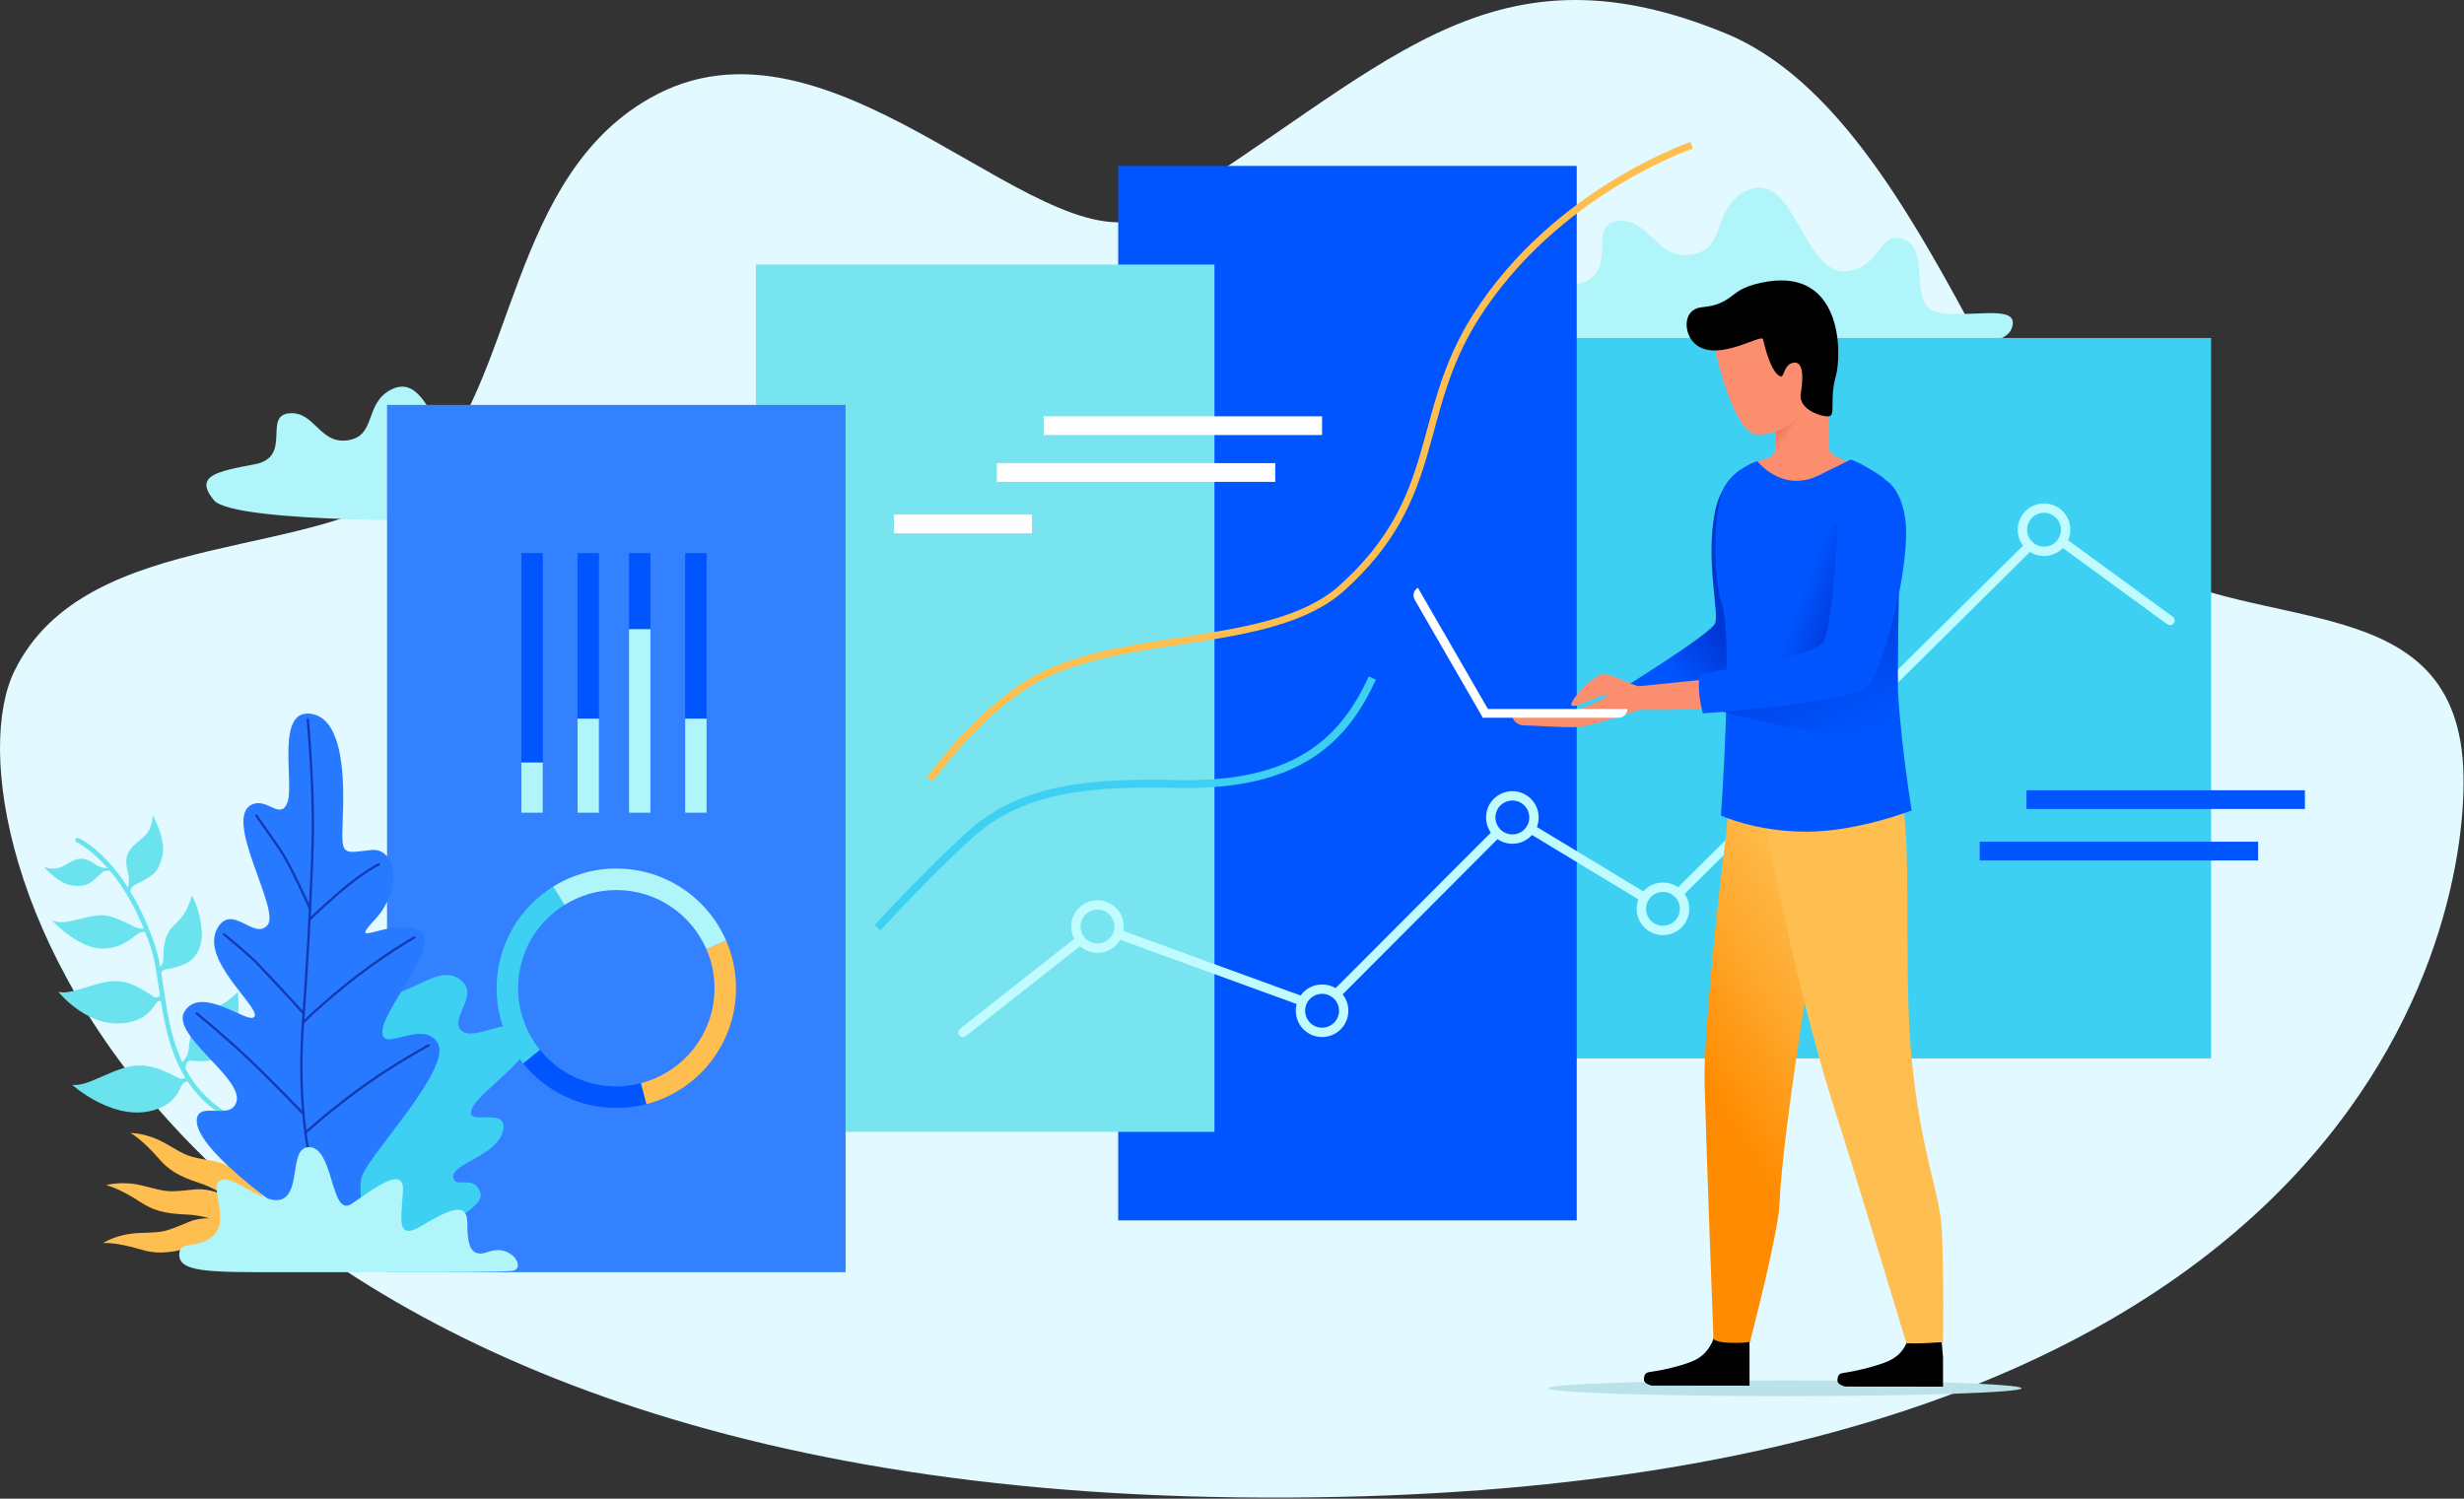 <svg width="628" height="382" viewBox="0 0 628 382" fill="none" xmlns="http://www.w3.org/2000/svg">
<rect x="0" y="0" width="628" height="382" fill="#333333" stroke="none"/>
<g clip-path="url(#clip0)">
<path d="M294.365 54.215C267.529 70.463 214.207 -0.318 167.35 24.097C129.088 44.033 131.71 98.525 107.526 121.168C83.342 143.811 22.212 133.212 3.68 171.024C-15.627 210.419 34.305 378.516 315.874 381.666C597.443 384.816 628.825 239.989 627.867 197.413C626.775 148.87 575.654 162.478 543.614 142.69C511.574 122.902 490.038 29.207 439.857 8.526C378.228 -16.874 352.094 19.263 294.365 54.215Z" fill="#E1F9FF"/>
<path d="M471.507 90.366C471.507 90.366 394.801 91.736 388.409 83.974C382.017 76.212 389.349 74.842 401.435 72.559C413.521 70.276 404.047 57.263 412.265 56.35C420.484 55.437 421.967 66.281 431.099 64.911C440.231 63.541 436.236 53.268 444.797 48.816C457.575 42.171 459.437 71.589 471.507 69.042C479.726 67.308 478.698 59.432 484.52 60.802C492.527 62.686 486.079 77.125 493.176 79.408C500.272 81.691 515.796 76.668 512.6 83.974C509.403 91.279 471.507 90.366 471.507 90.366Z" fill="#AFF5F9"/>
<path d="M121.022 132.592C121.022 132.592 59.613 133.689 54.496 127.475C49.379 121.261 55.249 120.164 64.925 118.337C74.601 116.51 67.016 106.092 73.595 105.361C80.175 104.63 81.362 113.311 88.673 112.215C95.984 111.118 92.785 102.894 99.639 99.329C109.869 94.01 111.359 117.561 121.022 115.522C127.602 114.134 126.779 107.828 131.44 108.925C137.85 110.433 132.688 121.993 138.37 123.82C144.052 125.647 156.479 121.627 153.92 127.475C151.361 133.323 121.022 132.592 121.022 132.592Z" fill="#AFF5F9"/>
<path d="M563.543 86.147H195.38V269.779H563.543V86.147Z" fill="#3DD0F2"/>
<path d="M401.865 42.293H284.995V311.058H401.865V42.293Z" fill="#0055FF"/>
<path d="M309.531 67.432H192.661V288.495H309.531V67.432Z" fill="#78E4EF"/>
<path d="M245.431 263.139L279.717 236.162L336.959 257.009L385.456 208.404L423.839 231.635L521.407 135.018L553.061 158.149" stroke="#C0FCFF" stroke-width="2.385" stroke-miterlimit="10" stroke-linecap="round" stroke-linejoin="round"/>
<path d="M215.515 103.207H98.645V324.27H215.515V103.207Z" fill="#3381FF"/>
<path d="M182.109 251.885C182.109 263.545 174.124 273.315 163.332 276.095L164.71 281.431C177.866 278.043 187.587 266.099 187.587 251.885C187.587 247.567 186.685 243.46 185.066 239.738C183.52 240.408 181.817 241.145 180.033 241.919C181.363 244.974 182.109 248.341 182.109 251.885Z" fill="#FEBF50"/>
<path d="M132.051 251.885C132.051 242.915 136.785 235.071 143.875 230.651L140.97 225.98C132.328 231.366 126.573 240.951 126.573 251.884C126.573 259.154 129.12 265.827 133.365 271.068L137.628 267.62C134.145 263.32 132.051 257.85 132.051 251.885Z" fill="#3DD0F2"/>
<path d="M157.08 221.379C151.164 221.379 145.646 223.068 140.97 225.983L143.875 230.654C147.711 228.263 152.227 226.858 157.081 226.858C167.36 226.858 176.182 233.06 180.036 241.921C181.82 241.148 183.522 240.41 185.069 239.74C180.371 228.937 169.61 221.379 157.08 221.379Z" fill="#AFF5F9"/>
<path d="M157.08 276.915C149.221 276.915 142.216 273.287 137.627 267.621L133.364 271.069C138.957 277.974 147.501 282.393 157.08 282.393C159.715 282.393 162.272 282.059 164.71 281.431L163.332 276.095C161.33 276.611 159.243 276.915 157.08 276.915Z" fill="#0055FF"/>
<path d="M138.349 140.979H132.88V207.165H138.349V140.979Z" fill="#0055FF"/>
<path d="M152.659 140.979H147.19V207.165H152.659V140.979Z" fill="#0055FF"/>
<path d="M223.667 236.469C223.667 236.469 236.252 222.599 247.564 212.454C261.161 200.261 279.751 199.411 300.139 199.839C331.319 200.493 342.741 188.04 349.778 172.82" stroke="#3DD0F2" stroke-width="2" stroke-miterlimit="10"/>
<path d="M165.777 140.979H160.308V207.165H165.777V140.979Z" fill="#0055FF"/>
<path d="M180.088 140.979H174.619V207.165H180.088V140.979Z" fill="#0055FF"/>
<path d="M138.349 194.346H132.88V207.166H138.349V194.346Z" fill="#AFF5F9"/>
<path d="M152.659 183.166H147.19V207.166H152.659V183.166Z" fill="#AFF5F9"/>
<path d="M165.777 160.357H160.308V207.165H165.777V160.357Z" fill="#AFF5F9"/>
<path d="M180.088 183.166H174.619V207.166H180.088V183.166Z" fill="#AFF5F9"/>
<path d="M236.936 198.633C243.429 190.031 251.975 180.624 261.829 174.365C283.891 160.353 323.841 166.201 341.984 149.897C367.939 126.572 360.262 105.74 376.18 80.684C396.48 48.729 431.175 37.029 431.175 37.029" stroke="#FEBF50" stroke-width="1.789" stroke-miterlimit="10"/>
<path d="M336.96 106.115H266.003V110.885H336.96V106.115Z" fill="white"/>
<path d="M325.034 118.043H254.077V122.813H325.034V118.043Z" fill="white"/>
<path d="M587.451 201.426H516.494V206.196H587.451V201.426Z" fill="#0055FF"/>
<path d="M575.526 214.545H504.569V219.315H575.526V214.545Z" fill="#0055FF"/>
<path d="M263.021 131.16H227.841V135.93H263.021V131.16Z" fill="white"/>
<path d="M279.717 241.67C282.76 241.67 285.226 239.204 285.226 236.161C285.226 233.119 282.76 230.652 279.717 230.652C276.674 230.652 274.208 233.119 274.208 236.161C274.208 239.204 276.674 241.67 279.717 241.67Z" fill="#78E4EF" stroke="#C0FCFF" stroke-width="2.385" stroke-miterlimit="10" stroke-linecap="round" stroke-linejoin="round"/>
<path d="M385.456 213.868C388.498 213.868 390.965 211.401 390.965 208.359C390.965 205.316 388.498 202.85 385.456 202.85C382.413 202.85 379.947 205.316 379.947 208.359C379.947 211.401 382.413 213.868 385.456 213.868Z" fill="#0055FF" stroke="#C0FCFF" stroke-width="2.385" stroke-miterlimit="10" stroke-linecap="round" stroke-linejoin="round"/>
<path d="M423.839 237.159C426.882 237.159 429.348 234.692 429.348 231.65C429.348 228.607 426.882 226.141 423.839 226.141C420.797 226.141 418.33 228.607 418.33 231.65C418.33 234.692 420.797 237.159 423.839 237.159Z" fill="#3DD0F2" stroke="#C0FCFF" stroke-width="2.385" stroke-miterlimit="10" stroke-linecap="round" stroke-linejoin="round"/>
<path d="M520.961 140.526C524.004 140.526 526.47 138.059 526.47 135.017C526.47 131.974 524.004 129.508 520.961 129.508C517.919 129.508 515.452 131.974 515.452 135.017C515.452 138.059 517.919 140.526 520.961 140.526Z" fill="#3DD0F2" stroke="#C0FCFF" stroke-width="2.385" stroke-miterlimit="10" stroke-linecap="round" stroke-linejoin="round"/>
<path d="M336.959 263.137C340.002 263.137 342.468 260.671 342.468 257.628C342.468 254.586 340.002 252.119 336.959 252.119C333.917 252.119 331.45 254.586 331.45 257.628C331.45 260.671 333.917 263.137 336.959 263.137Z" fill="#0055FF" stroke="#C0FCFF" stroke-width="2.385" stroke-miterlimit="10" stroke-linecap="round" stroke-linejoin="round"/>
<path d="M46.259 271.084C46.259 271.084 46.75 270.465 47.383 269.529C48.934 267.233 47.146 264.475 50.811 259.818C52.556 257.601 55.545 256.778 57.405 255.508C58.883 254.499 60.733 252.836 60.674 252.748C60.615 252.661 61.12 256.526 60.327 262.592C59.941 265.548 58.625 268.276 55.181 269.756C51.88 271.175 48.82 270.09 48.227 270.394C47.102 270.971 47.427 272.495 47.171 272.623C46.914 272.753 46.259 271.084 46.259 271.084Z" fill="#6AE3EF"/>
<path d="M19.792 214.164C19.792 214.164 31.419 219.18 38.873 240.944C43.102 253.292 39.469 277.522 63.022 286.839C72.555 290.61 94.828 294.852 94.828 294.852" stroke="#6AE3EF" stroke-width="1.192" stroke-miterlimit="10" stroke-linecap="round" stroke-linejoin="round"/>
<path d="M47.462 274.518C47.462 274.518 47.245 275.009 46.095 274.952C45.205 274.908 40.656 271.562 35.546 271.564C29.472 271.567 22.608 277.151 18.405 276.507C18.405 276.507 28.006 285.21 37.868 283.281C45.159 281.855 45.874 276.919 46.563 276.25C47.35 275.487 48.058 275.655 48.058 275.655L47.462 274.518Z" fill="#6AE3EF"/>
<path d="M32.313 226.901C32.313 226.901 33.41 225.144 32.542 222.083C31.121 217.072 34.133 215.582 36.652 213.296C39.171 211.01 38.872 207.631 38.872 207.631C38.872 207.631 42.524 214.086 41.332 218.414C40.139 222.741 39.245 222.961 34.102 225.718C33.349 226.122 32.81 228.201 32.81 228.201L32.313 226.901Z" fill="#6AE3EF"/>
<path d="M27.598 221.215C27.598 221.215 25.959 221.567 23.868 220.066C20.445 217.609 18.484 219.492 16.053 220.781C13.622 222.07 11.133 220.916 11.133 220.916C11.133 220.916 15.043 225.468 18.663 225.748C22.283 226.028 22.696 225.408 26.207 222.251C26.721 221.789 28.451 221.95 28.451 221.95L27.598 221.215Z" fill="#6AE3EF"/>
<path d="M37.278 236.377C37.278 236.377 36.538 237.022 35.065 236.522C33.592 236.022 30.112 233.932 27.144 233.388C22.797 232.592 16.705 236.405 13.327 234.536C12.739 234.211 19.461 241.462 25.69 241.769C31.611 242.061 34.685 237.778 35.965 237.602C37.245 237.426 37.868 237.425 37.868 237.425L37.278 236.377Z" fill="#6AE3EF"/>
<path d="M40.343 247.096C40.343 247.096 41.096 246.37 41.512 245.32C41.859 244.443 41.29 241.145 42.626 238.222C43.798 235.656 45.608 235.387 47.45 232.009C48.307 230.438 48.941 228.277 48.866 228.202C48.791 228.127 51.077 231.562 51.45 237.668C51.632 240.644 50.382 244.103 47.475 245.519C44.568 246.935 42.357 246.91 41.761 247.208C41.165 247.506 40.671 248.723 40.444 248.897C40.217 249.071 40.343 247.096 40.343 247.096Z" fill="#6AE3EF"/>
<path d="M40.92 253.704C40.92 253.704 40.38 254.261 39.587 254.202C38.794 254.143 35.104 250.65 30.573 250.138C25.187 249.53 18.54 253.792 14.877 252.799C14.877 252.799 21.662 261.33 30.617 260.855C37.923 260.467 39.354 255.911 40.044 255.404C40.734 254.897 41.502 255.268 41.502 255.268L40.92 253.704Z" fill="#6AE3EF"/>
<path d="M100.616 253.249C106.937 251.753 112.74 245.92 117.51 249.853C122.28 253.785 114.529 259.416 117.51 262.589C120.491 265.762 130.032 258.612 134.007 262.589C139.187 267.771 122.479 277.559 120.293 282.564C118.107 287.569 129.635 281.67 128.243 288.105C126.852 294.54 115.324 296.506 115.522 299.902C115.721 303.298 121.087 299.008 122.479 304.192C123.87 309.376 100.218 318.164 95.249 317.702C90.28 317.24 62.851 290.965 65.038 278.81C67.225 266.655 96.84 254.143 100.616 253.249Z" fill="#3DD0F2"/>
<path d="M54.629 295.973C47.583 294.754 47.971 294.811 42.286 291.51C37.415 288.681 33.232 288.786 33.232 288.786C33.232 288.786 35.97 290.115 40.515 295.361C42.954 298.176 45.536 299.812 50.712 301.495C58.189 303.925 61.174 308.554 63.801 310.698C70.887 316.484 71.978 311.715 71.978 311.715C71.978 311.715 63.509 297.509 54.629 295.973Z" fill="#FEBF50"/>
<path d="M49.593 303.174C42.482 303.921 42.87 303.871 36.501 302.243C31.043 300.848 27.048 302.089 27.048 302.089C27.048 302.089 30.045 302.622 35.848 306.43C38.962 308.474 41.892 309.344 47.33 309.553C55.186 309.854 59.32 313.493 62.431 314.841C70.825 318.477 70.576 313.591 70.576 313.591C70.576 313.591 58.555 302.232 49.593 303.174Z" fill="#FEBF50"/>
<path d="M48.169 311.437C41.568 314.186 41.926 314.027 35.357 314.288C29.728 314.512 26.254 316.843 26.254 316.843C26.254 316.843 29.278 316.497 35.927 318.488C39.495 319.556 42.552 319.553 47.823 318.198C55.437 316.24 60.439 318.546 63.806 318.948C72.889 320.032 71.253 315.422 71.253 315.422C71.253 315.422 56.488 307.972 48.169 311.437Z" fill="#FEBF50"/>
<path d="M88.894 319.644C87.621 319.064 48.989 294.961 50.171 285.233C50.735 280.593 58.915 285.755 60.287 280.765C61.947 274.724 43.345 263.644 47.042 257.788C51.453 250.8 63.728 261.612 64.904 259.045C66.08 256.477 50.719 244.395 55.478 236.467C59.22 230.233 64.806 239.755 68.181 235.801C71.556 231.848 56.689 208.659 64.183 205.073C68.088 203.205 71.572 209.339 73.303 204.388C75.034 199.437 70.036 180.021 79.694 182.021C89.352 184.021 87.337 206.343 87.248 212.243C87.159 218.143 88.311 217.332 94.644 216.66C100.978 215.988 102.732 226.67 95.572 234.366C88.412 242.062 98.359 234.381 106.051 236.842C113.743 239.303 97.931 256.598 97.455 262.709C96.979 268.82 107.636 259.5 111.55 265.823C115.464 272.147 93.94 294.395 92.236 299.854C90.532 305.313 95.246 319.311 95.246 319.311C95.246 319.311 92.666 321.363 88.894 319.644Z" fill="#277AFF"/>
<path d="M85.112 314.211C85.112 314.211 74.454 296.498 77.296 259.604C78.534 243.518 79.651 220.336 79.746 212.051C79.894 199.007 78.448 183.43 78.448 183.43" stroke="#1039B2" stroke-width="0.596" stroke-miterlimit="10" stroke-linecap="round" stroke-linejoin="round"/>
<path d="M105.609 238.957C105.609 238.957 97.237 243.578 87.274 251.74C80.678 257.144 77.218 260.653 77.218 260.653" stroke="#1039B2" stroke-width="0.596" stroke-miterlimit="10" stroke-linecap="round" stroke-linejoin="round"/>
<path d="M77.393 258.309C77.393 258.309 73.224 253.677 65.932 245.938C63.497 243.354 57.087 238.137 57.087 238.137" stroke="#1039B2" stroke-width="0.596" stroke-miterlimit="10" stroke-linecap="round" stroke-linejoin="round"/>
<path d="M77.856 288.671C78.159 288.472 84.546 282.537 93.758 276.05C100.814 271.081 109.261 266.41 109.261 266.41" stroke="#1039B2" stroke-width="0.596" stroke-miterlimit="10" stroke-linecap="round" stroke-linejoin="round"/>
<path d="M77.336 283.903C77.336 283.903 69.211 275.454 63.248 269.789C57.285 264.124 50.13 258.309 50.13 258.309" stroke="#1039B2" stroke-width="0.596" stroke-miterlimit="10" stroke-linecap="round" stroke-linejoin="round"/>
<path d="M78.868 234.499C78.883 234.202 84.939 228.642 88.764 225.564C93.063 222.105 96.541 220.297 96.541 220.297" stroke="#1039B2" stroke-width="0.596" stroke-miterlimit="10" stroke-linecap="round" stroke-linejoin="round"/>
<path d="M79.013 231.628C79.013 231.628 74.022 220.305 71.199 216.273C68.505 212.425 65.336 207.875 65.336 207.875" stroke="#1039B2" stroke-width="0.596" stroke-miterlimit="10" stroke-linecap="round" stroke-linejoin="round"/>
<path d="M111.647 324.27C111.647 324.27 73.806 324.27 71.995 324.27C52.889 324.27 44.842 324.387 45.759 319.08C46.259 316.187 51.468 318.484 55.023 314.209C57.91 310.738 53.96 303.017 55.697 301.173C58.69 297.995 69.049 309.568 73.22 304.663C76.187 301.173 74.182 292.345 78.852 292.397C85.128 292.467 84.218 310.434 89.585 306.857C94.951 303.279 103.098 296.674 102.703 303.577C102.305 310.517 100.914 316.248 107.175 312.596C113.436 308.944 119.1 305.672 119.1 311.631C119.1 317.59 119.987 320.72 124.466 319.081C130.578 316.845 134.254 323.631 130.429 323.95C126.572 324.271 111.647 324.27 111.647 324.27Z" fill="#AFF5F9"/>
<path d="M452.708 97.91V113.094C452.708 113.094 453.09 116.102 449.986 116.962C448.376 117.408 445.682 118.473 445.682 118.473C445.682 118.473 453.746 126.222 462.197 124.216C470.649 122.211 471.955 117.922 471.955 117.922C471.955 117.922 466.005 116.457 466.005 114.091C466.005 108.001 466.511 84.1 466.511 84.1L452.708 97.91Z" fill="#FA8E6E"/>
<path d="M454.889 355.848C488.211 355.848 515.224 354.952 515.224 353.848C515.224 352.743 488.211 351.848 454.889 351.848C421.567 351.848 394.554 352.743 394.554 353.848C394.554 354.952 421.567 355.848 454.889 355.848Z" fill="#BAE2E8"/>
<path d="M385.456 182.941C385.456 182.941 386.233 184.904 388.618 184.904C391.003 184.904 397.978 185.5 402.35 185.301C406.723 185.102 431.175 176.357 431.175 176.357L430.127 165.723C430.127 165.723 406.248 180.174 402.028 180.96C397.807 181.747 386.848 182.941 385.456 182.941Z" fill="#FA8E6E"/>
<path d="M443.539 119.736C443.539 119.736 438.713 123.029 437.237 129.789C434.405 142.758 438.513 157.161 436.984 159.164C434.45 162.485 414.773 174.68 414.773 174.68C414.773 174.68 415.676 173.986 415.804 177.961C415.873 180.101 419.561 180.43 419.561 180.43C419.561 180.43 446.148 172.812 448.263 171.833C453.21 169.544 449.853 154.295 449.853 154.295C449.853 154.295 443.99 140.152 442.4 132.317C440.81 124.482 443.539 119.736 443.539 119.736Z" fill="url(#paint0_linear)"/>
<path d="M445.901 339.463V345.741V353.194L420.981 353.168C420.981 353.168 418.972 352.747 418.995 351.624C419.03 349.913 419.679 349.772 421.237 349.584C422.796 349.396 428.909 348.196 432.081 346.626C436.882 344.25 437.354 338.688 437.354 338.688L445.901 339.463Z" fill="black"/>
<path d="M494.574 338.445L495.215 345.984V353.437L470.295 353.411C470.295 353.411 468.286 352.99 468.309 351.867C468.344 350.156 468.993 350.015 470.551 349.827C472.11 349.639 478.171 348.331 481.395 346.869C486.822 344.408 486.668 338.931 486.668 338.931L494.574 338.445Z" fill="black"/>
<path d="M452.627 115.026C452.627 115.026 459.14 112.947 460.389 108.551C461.638 104.155 461.523 97.478 461.523 97.478L452.627 104.559L452.652 111.891L452.627 115.026Z" fill="url(#paint1_linear)"/>
<path d="M436.707 341.293C436.707 341.293 434.727 288.4 434.45 276.095C434.173 263.79 437.912 228.293 439.585 215.53C441.258 202.767 440.989 185.951 440.989 185.951L465.926 193.93C465.926 193.93 469.178 209.976 464.83 226.999C463.624 231.72 454.22 288.493 453.554 306.716C453.279 314.235 446.143 341.52 446.143 341.52C446.143 341.52 447.536 342.401 441.158 342.27C437.395 342.193 436.707 341.293 436.707 341.293Z" fill="url(#paint2_linear)"/>
<path d="M482.771 194.48C482.771 194.48 485.225 201.344 485.843 214.543C486.551 229.668 485.53 252.358 487.221 269.778C489.599 294.28 494.412 303.633 494.906 313.561C495.485 325.188 495.216 342.122 495.216 342.122C495.216 342.122 493.228 342.172 491.196 342.321C489.153 342.471 485.9 342.379 485.9 342.379C485.9 342.379 471.147 293.719 468.309 285.05C459.023 256.684 450.692 215.526 450.251 210.345C449.42 200.561 448.263 192.059 448.263 192.059L482.771 194.48Z" fill="#FEBF50"/>
<path d="M437.026 88.415C437.525 91.522 442.046 110.207 447.619 110.731C453.567 111.29 459.448 106.23 460.546 102.661C461.644 99.091 467.86 88.483 465.625 83.809C461.095 74.338 449.446 75.448 445.328 77.678C440.886 80.084 436.307 83.944 437.026 88.415Z" fill="#FA8E6E"/>
<path d="M439.817 123.538C442.575 119.215 447.867 117.526 447.867 117.526C447.867 117.526 454.178 125.774 463.569 121.153C472.96 116.532 471.724 117.14 471.724 117.14C471.724 117.14 474.203 117.824 479.768 121.596C485.403 125.415 483.644 158.873 483.644 171.69C483.644 184.507 487.222 206.569 487.222 206.569C487.222 206.569 473.508 211.98 460.39 211.98C447.272 211.98 438.626 207.846 438.626 207.846C438.626 207.846 441.756 163.534 438.924 154.246C436.092 144.958 436.927 128.068 439.817 123.538Z" fill="#0055FF"/>
<path d="M439.186 181.43C439.186 181.43 460.669 187.416 472.429 187.467C485.046 187.522 483.643 171.691 483.643 171.691L484.054 141.342C484.054 141.342 465.887 170.05 454.721 174.384C443.555 178.718 439.186 181.43 439.186 181.43Z" fill="url(#paint3_linear)"/>
<path d="M441.929 171.217C441.929 171.217 457.302 158.967 459.99 147.967C462.679 136.967 471.183 130.717 471.183 130.717C471.183 130.717 485.799 160.467 471.739 168.592C457.679 176.717 436.338 176.241 441.929 171.217Z" fill="url(#paint4_linear)"/>
<path d="M432.953 173.362C432.953 173.362 419.337 174.736 417.963 174.889C416.589 175.042 411.399 171.989 408.804 171.836C406.209 171.683 399.034 179.621 400.713 179.926C402.392 180.231 407.43 177.178 408.804 177.178C410.178 177.178 413.536 180.078 415.521 180.689C417.505 181.3 434.45 180.689 434.45 180.689C434.45 180.689 434.204 174.431 432.953 173.362Z" fill="#FA8E6E"/>
<path d="M468.454 134.27C469.03 127.886 471.415 122.114 476.985 121.595C483.345 121.003 486.062 129.643 485.829 136.804C485.382 150.593 479.493 171.005 476.189 174.816C472.313 179.288 434.003 181.822 434.003 181.822C434.003 181.822 432.362 175.852 433.254 172.272C433.572 170.996 462.435 167.851 464.786 163.486C467.026 159.33 468.175 137.356 468.454 134.27Z" fill="#0055FF"/>
<path d="M379.22 180.705L361.381 149.807C360.312 150.424 359.945 151.792 360.563 152.861L377.805 182.724V182.941H412.538C413.773 182.941 414.774 181.94 414.774 180.705H379.22Z" fill="white"/>
<path d="M448.694 72.103C443.443 73.278 442.585 74.707 440.429 76.141C437.633 78.001 435.549 78.07 433.583 78.332C429.048 78.933 429.224 84.151 431.176 86.716C436.305 93.457 448.994 84.822 449.354 86.481C449.869 88.856 451.528 95.091 453.763 95.931C454.83 96.332 454.514 92.915 457.076 92.451C458.979 92.106 459.944 94.308 458.964 100.393C458.293 104.558 464.679 106.349 466.13 106.116C467.927 105.827 466.223 101.922 467.859 96.047C469.566 89.918 469.554 67.43 448.694 72.103Z" fill="black"/>
<path d="M430.173 82.701C430.048 82.551 429.978 82.461 429.978 82.461C429.978 82.461 430.04 82.561 430.173 82.701Z" fill="white"/>
</g>
<defs>
<linearGradient id="paint0_linear" x1="432.981" y1="156.112" x2="421.356" y2="165.362" gradientUnits="userSpaceOnUse">
<stop offset="2.0668e-05" stop-color="#0038D6"/>
<stop offset="0.995" stop-color="#0055FF"/>
</linearGradient>
<linearGradient id="paint1_linear" x1="448.761" y1="100.907" x2="458.43" y2="107.123" gradientUnits="userSpaceOnUse">
<stop offset="0.364" stop-color="#D8533D"/>
<stop offset="0.989" stop-color="#FA8E6E"/>
</linearGradient>
<linearGradient id="paint2_linear" x1="431.083" y1="271.837" x2="479.978" y2="240.831" gradientUnits="userSpaceOnUse">
<stop offset="0.011" stop-color="#FF8B00"/>
<stop offset="0.048" stop-color="#FF8E04"/>
<stop offset="0.469" stop-color="#FEA82D"/>
<stop offset="0.8" stop-color="#FEB947"/>
<stop offset="1" stop-color="#FEBF50"/>
</linearGradient>
<linearGradient id="paint3_linear" x1="457.764" y1="153.043" x2="473.8" y2="187.734" gradientUnits="userSpaceOnUse">
<stop offset="2.0668e-05" stop-color="#0038D6"/>
<stop offset="0.995" stop-color="#0055FF"/>
</linearGradient>
<linearGradient id="paint4_linear" x1="470.201" y1="157.417" x2="458.451" y2="153.042" gradientUnits="userSpaceOnUse">
<stop offset="2.0668e-05" stop-color="#0038D6"/>
<stop offset="0.995" stop-color="#0055FF"/>
</linearGradient>
<clipPath id="clip0">
<rect width="627.888" height="381.717" fill="white"/>
</clipPath>
</defs>
</svg>
